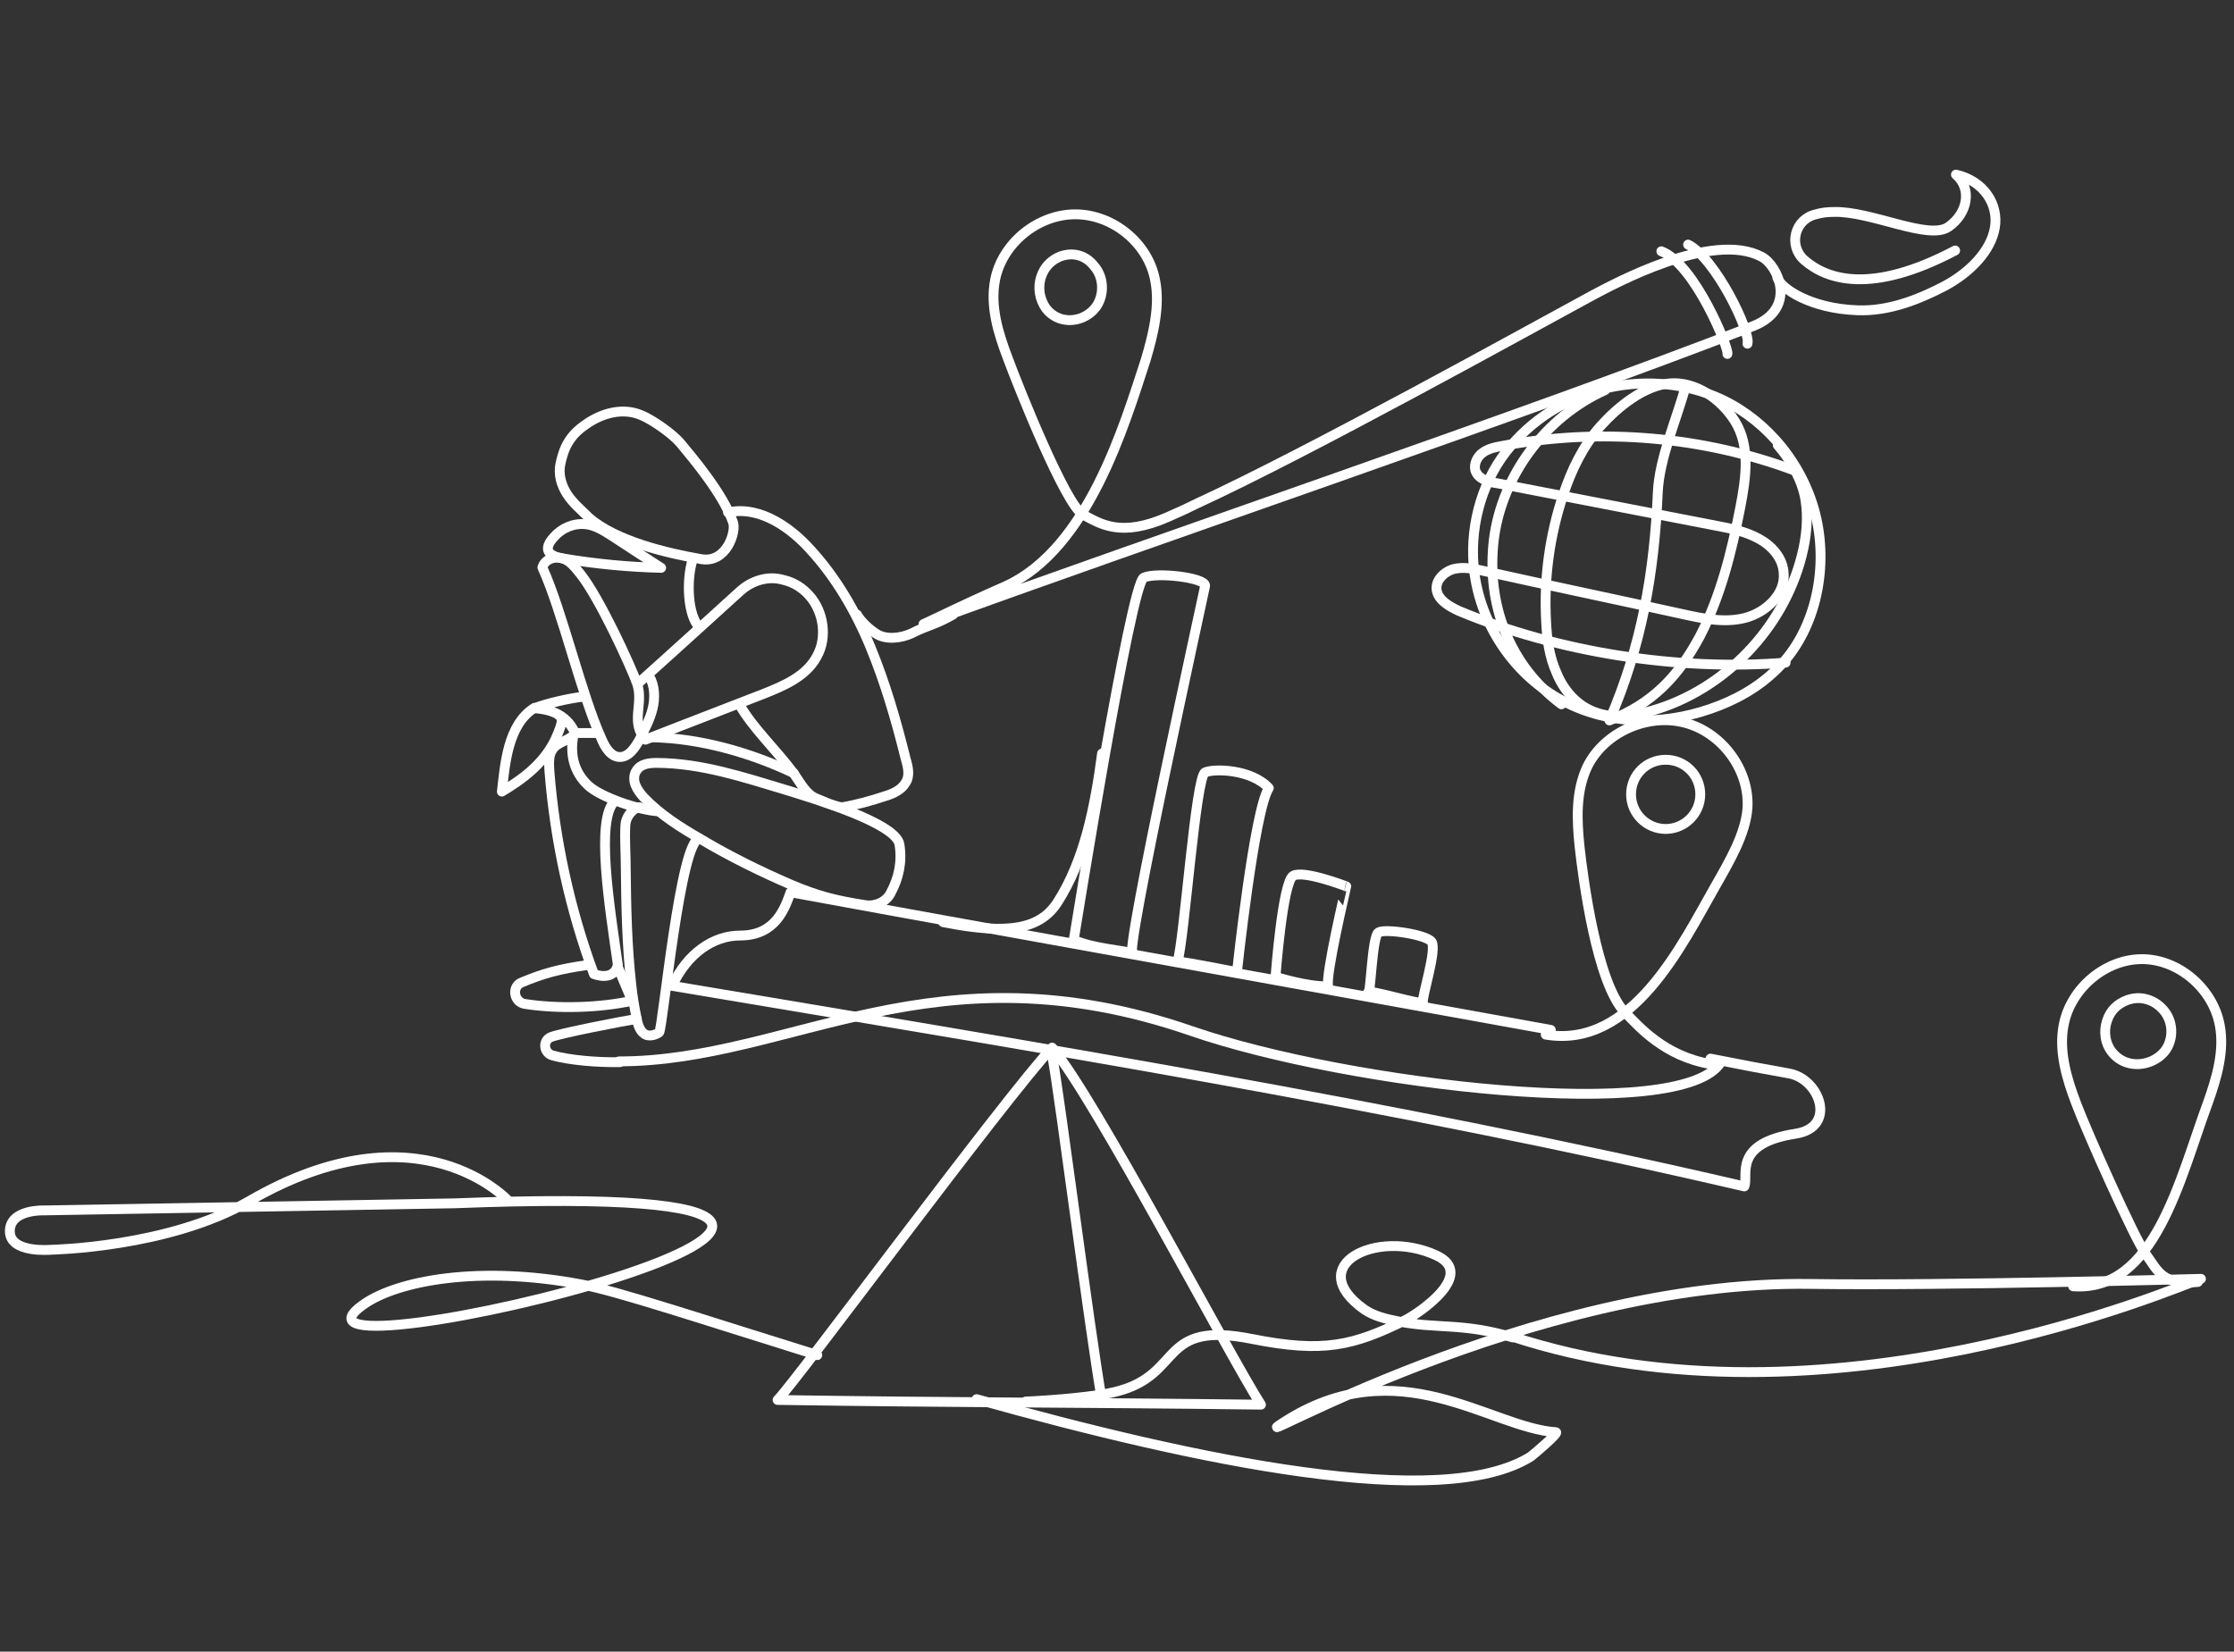 <?xml version="1.0" encoding="utf-8"?>
<!-- Generator: Adobe Illustrator 24.3.0, SVG Export Plug-In . SVG Version: 6.00 Build 0)  -->
<svg version="1.1" id="Layer_1" xmlns="http://www.w3.org/2000/svg" xmlns:xlink="http://www.w3.org/1999/xlink" x="0px" y="0px"
	 viewBox="0 0 568 420" style="enable-background:new 0 0 568 420;" xml:space="preserve">
<rect x="0" y="0" width="568" height="420" fill="#333333" stroke="none"/>
<style type="text/css">
	.st0{clip-path:url(#SVGID_2_);}
	.st1{fill:none;stroke:#FFFFFF;stroke-width:2.5;stroke-linecap:round;stroke-linejoin:round;stroke-miterlimit:10;}
</style>
<g>
	<defs>
		<rect id="SVGID_1_" width="568" height="420.2"/>
	</defs>
	<clipPath id="SVGID_2_">
		<use xlink:href="#SVGID_1_"  style="overflow:visible;"/>
	</clipPath>
	<g class="st0">
		<path class="st1" d="M394.3,261.9c-71.7-13-169.2-30.5-193.3-35c-1.4,3.9-3.7,11-12.8,11c-6.9,0-13.5,4.6-17.3,12.8
			c91.4,15.4,182.4,30,272.6,51c1.2-2.6-3.2-10.9,13-13.4c10.6-1.6,6.3-13.8-1.5-15.3c-5.7-1-12.5-2.3-20.1-3.8"/>
		<path class="st1" d="M451.9,70.6c0.8,2.7,8.4,7.9,20.4,8.3c7.7,0.3,15.3-2.6,22-6.1c6.6-3.5,11.9-9,12.9-14.9s-2.8-11.9-9.9-13.5
			c4.1,3.5,3.1,9.8-1.9,13.3c-5.1,3.5-19.7-4.1-29.2-3.8c-1.6,0-3.2,0.2-4.5,0.6c-5.4,1.2-7.1,7.9-3,11.6c5.7,5,17,8.9,38.4-2.4"/>
		<path class="st1" d="M197.7,356c44.9,0.7,74.8,0.6,122.9,1.2c-8.5-13.3-42.3-78.1-53.1-90.8C255.3,279.5,202.4,351.3,197.7,356z"
			/>
		<path class="st1" d="M288,242.5c-1.5-0.8-10-1.2-15-3.5c0.6-3.5,14.5-90.6,17.8-92.1c3.2-1.5,15.9,0,15.6,2.1
			C306,151.1,285.6,243.7,288,242.5z"/>
		<path class="st1" d="M314.5,247.2c0,0-12.5-2.5-15.1-2.7c1.7-5.4,4.6-47,7-48.1c2.4-1,11.8-0.8,16.2,4
			C318.9,206,314.5,247.2,314.5,247.2z"/>
		<path class="st1" d="M337.7,250.8c-5.2,0.2-13.4-2.4-13.4-2.4s1.8-24.2,4.5-25.7c2.7-1.5,13.5,2.7,13.5,2.7
			S336.9,248.2,337.7,250.8z"/>
		<path class="st1" d="M361.8,254.8c0.3,1.2-14.7-3.7-14-2.3c0.7,1.4,1-14.5,2.7-15.4c1.6-1,12.1,0.5,13.5,2.4
			C365.4,241.5,361.4,253.8,361.8,254.8z"/>
		<path class="st1" d="M423.5,210.8c4.8,0,8.8-3.9,8.8-8.8s-3.9-8.8-8.8-8.8s-8.8,3.9-8.8,8.8S418.7,210.8,423.5,210.8z"/>
		<path class="st1" d="M173,112.7c-2-2.4-7.2-6-9.9-7.1c-4.6-2-10-0.7-14.4,2.5c-3.6,2.5-5.3,5.4-6.2,9.8c-0.6,2.7,0.2,5.5,1.7,7.8
			c1.5,2.3,3.6,4,5.5,5.9c6.8,6,20,9.1,28.7,10.6c6.3,1,8.8-6.9,8-9.3C183.9,125.6,175.9,116.2,173,112.7z"/>
		<path class="st1" d="M165.1,172c1.4,2.4,1.5,5.5,0.8,8.3c-0.7,2.8-2.1,5.3-3.3,7.8c-1.2,2.1-2.7,4.4-5,4.4s-3.8-2.5-4.7-4.7
			c-5.1-11.2-9.9-32.3-15-43.5c0.6-2.1,3.1-2.9,5.1-2.3c2,0.6,3.3,2.4,4.6,4c4.8,6,12.8,23.4,14.4,27.9c1.7,5.2-1.8,9.7,2.1,14.2
			c9.9-3.9,19.9-7.7,29.9-11.6c5.3-2.1,11-4.5,13.7-9.6c2.7-4.8,1.7-11.3-1.8-15.3c-1.7-2-4-3.5-6.6-4.1c-3.9-1.2-8.1,0.1-11.1,2.8
			c-8.5,7.7-17.7,16.1-26.1,23.6"/>
		<path class="st1" d="M168.1,144.4c-4.2-2.7-8.2-5.3-12.3-8c-2.2-1.4-4.5-2.9-7-3.1c-3-0.3-6,1-8,3.3c-2.9,3.2-1.3,4.8,2.3,5.4
			C151.4,143.4,159.8,144.2,168.1,144.4z"/>
		<path class="st1" d="M187.9,179c3.5,6.2,9.6,11.8,14,17.8c1.7,2.4,3.1,5.3,5.8,6.3c2.1,0.8,3.3,1.6,6.3,2.2
			c3.6-0.6,7.3-1.6,11.5-3c1.8-0.6,3.7-1.5,4.7-3.2c1.2-1.7,0.7-4,0.1-6c-2.4-9.7-5.2-19.4-9-28.6c-3.8-9.2-8.9-17.9-15.5-25
			c-4-4.4-12-11.1-20.7-9.2"/>
		<path class="st1" d="M176.1,142.3c-1.7,5.4-1.2,14.3,1.7,17.2"/>
		<path class="st1" d="M199.9,200.9c-11-3.3-21.4-6.8-32.8-6.9c-2,0-4.2,0.2-5.3,2c-0.7,1-0.7,2.5-0.2,3.7c0.5,1.2,1.3,2.2,2.1,3.1
			c4.2,4.4,9.3,7.6,14.5,10.6c7.2,4.3,15.3,8.3,23,11.6c6.6,2.8,11.2,4,19,5.2c2.5,0.3,5.2-0.9,6.3-3.2c2-3.7,2.9-7.8,2.2-12.2
			C228,209.3,206.3,202.9,199.9,200.9z"/>
		<path class="st1" d="M162.7,205.3c-0.9-0.3-3.6,1.8-3.7,4.6c-0.2,3.6,0.1,7.3,0.1,10.8c0.1,9.9,0.3,19.8,1.4,29.6
			c0.3,3,0.8,5.9,1.4,8.8c0.3,1.7,1,3.6,2.5,4.1c1,0.3,2.3,0,3.2-0.7c0.9-0.7,5.4-49.6,10.3-49.2"/>
		<path class="st1" d="M161.9,259.1c-3.2,0.5-20.3,3.8-22,4.7c-2,1-1.6,4,0.6,4.6c4.4,1.2,11.2,1.8,17.1,1.7"/>
		<path class="st1" d="M149.4,245.4c-7.3,1-11.4,2.2-16.7,4.4c-2.7,1-2.1,5.1,0.8,5.5c8.4,1.3,18.9,1,27.2-0.8l-3.7-8.8
			c-0.8,2.7-3.5,2.9-6,2c-6.1-16.5-9.9-33.9-11.3-51.5c-0.1-1.5-0.2-3,0.2-4.4c1-3.1,3.9-3,5.9-4.8c-0.9,4.7,0,9.2,3.7,12.7
			c3.3,3.1,13,6.3,17.7,6.6"/>
		<path class="st1" d="M165.7,187.5c12.1,0.2,24.9,3.8,36.1,9.1"/>
		<path class="st1" d="M148.1,177.2c-3,0.3-9.3,1.7-12.2,2.9c2.9,0.2,8,1,10.3,6.3h5.7"/>
		<path class="st1" d="M135.9,180c-6.8,4.2-7.5,14.3-8.3,21.3c4.6-2.8,11.3-7.1,14.3-14.9c0.5-1.3,1.6-3.8,0.3-4.4"/>
		<path class="st1" d="M156.4,203.6c-5.1,4.5-1.4,27,0.7,41.8"/>
		<path class="st1" d="M207.8,344.6c-28.3-8.8-51.1-16.4-60.1-18c-26-4.9-46.6-0.9-55.1,5c-32.9,22.8,196.4-32.4,22.9-25.6
			l-104.2,1.8c0,0-8.8-0.4-8.8,5.3s10.5,4.7,10.5,4.7s29.8-0.5,50.4-12.4c43.3-25.1,66,0.1,66,0.1"/>
		<path class="st1" d="M384.2,339.8c80,26.4,169.6-12.7,175.4-14.6c0,0-64.8,1.8-99.2,1.3c-71.4-1.1-147.7,44.1-134.2,35.3
			c29.4-19.1,52.6,1.3,69.4,2.4c0.9,0.1-5.6,5.6-6.4,6.2c-22.7,14.2-84.8,1.1-140.9-14.6"/>
		<path class="st1" d="M267.6,268.9c1.9,10.3,9.4,69.1,12.6,87.4"/>
		<path class="st1" d="M429.2,62.2c6.9,3.4,16,22.2,15.1,25.2"/>
		<path class="st1" d="M422.4,63.9c8.5,3.2,17.3,24.9,16.8,26.1"/>
		<path class="st1" d="M157.4,269.9c43.8,0,79.9-30.4,145.6-7.7c39.4,13.6,125.2,23.8,134.6,7.8"/>
		<path class="st1" d="M297.1,131.4c-12.2,5.4-17.3,1.8-21.7-0.5c-4.4-2.3-16.4-32.3-19.2-39.9c-2.4-6.3-4.5-13.1-3.2-19.8
			c1.8-9.3,10.8-16.7,20.4-16.7c9.6,0,18.6,7.4,20.3,16.8c1.3,6.5-0.5,13.8-2.4,20.2c-5.4,16.5-14.6,47.9-35.5,57.5
			c-12.7,5.6-17.4,8.1-21,9.7c57.7-21.1,153.6-53.5,211-75.8c11.3-4.5,6.3-15.4,2.1-17.6c-12.6-6.7-37.5,6.9-43,9.8
			c-15.7,8.5-72.6,40.1-100.7,53C300,130.2,298.3,130.8,297.1,131.4z"/>
		<path class="st1" d="M435,270.6c-11.9-2-18.3-9.6-21.8-13.1c-7.2-7.3-10.7-34.1-11.6-42.3c-0.7-6.8-1-14,2-20.3
			c4.3-8.7,15.3-13.6,24.8-11.1s16.5,12.1,15.9,21.7c-0.5,6.6-4.5,13.4-8.2,19.9c-8.4,14.7-21.1,41.4-43.1,37.7"/>
		<path class="st1" d="M269.6,65.2c-2.2,0.9-4,2.5-4.9,5.2c-0.9,2.7-0.4,5.8,1.3,8.1c1,1.3,2.4,2.2,3.8,2.6c3.4,1,7.2-0.5,9.1-3.4
			c1.9-3,1.7-7.2-0.6-9.9C276.2,65,273,64,269.6,65.2z"/>
		<path class="st1" d="M242.3,156.3c-4.5,2.6-6.5,2.7-10.4,4.7c-2.7,1.3-6.7,1.8-9.2,0.1c-1.6-1-3.9-3.1-4.8-4.8"/>
		<path class="st1" d="M558.8,326c-9.1,0.8-10-2.6-13.3-7.2c-2.8-3.9-14.9-30.9-17.7-38.4c-2.4-6.3-4.4-13.2-3.1-19.8
			c1.8-9.3,10.6-16.7,19.9-16.7c9.3,0,18.1,7.5,19.8,16.9c1.2,6.5-0.8,13.3-3,19.5c-7.2,19.4-13.5,48.3-34.3,46.8"/>
		<path class="st1" d="M540.9,254.3c-2.4,0.9-4.3,2.5-5.2,5.3c-0.9,2.7-0.5,5.8,1.4,8.1c1.1,1.3,2.5,2.2,4,2.6
			c3.5,1,7.6-0.5,9.6-3.4c2-3,1.8-7.2-0.6-10C547.8,254.2,544.3,253.1,540.9,254.3z"/>
		<path class="st1" d="M384.6,340.1c-12.7-3.8-19.2-2.1-29.2-4.1c-3-0.6-6-1.3-8.5-3c-15.8-11.2,3.1-20.7,18.2-13.8
			c10.6,4.8-4.6,14.9-7.8,16.5c-13.2,6.5-20.8,8.4-38.9,4.8c-24-4.8-17.4,8.9-34.3,13.3c-5.2,1.4-16.5,2.3-23.3,2.6"/>
		<path class="st1" d="M382.9,114.9c-6.5,8.4-9.5,20-8,31c2,14.6,11.6,27.2,23.8,33c12.1,5.9,26.1,5.4,38.5,0.5
			c6.1-2.4,11.9-6,16.5-11.3c8.6-10,11.3-25.5,7.5-38.7c-3.8-13.2-13.6-23.8-25.2-28.6C417.9,93.4,395.6,98.6,382.9,114.9z"/>
		<path class="st1" d="M428.7,97.8c-2.3,8.6-6.8,18.6-7.2,27.4c-0.9,20.6-4.1,39-12.3,58c10.8-4.2,17.5-11.1,23-21.4
			c5.3-10.2,8.1-21.6,10.3-32.9c1.4-7.3,2.6-15.4-1.4-21.8c-3.5-5.6-10-10.2-16.6-9.6c-6.6,0.6-13.2,6-17.6,10.9
			c-4.4,5-7.3,11-9.4,17.3c-3.5,10.4-5,21.4-4.4,32.3c0.2,4.5,0.8,9,2.7,13.2c1.7,4.2,4.9,7.9,9,9.6c4.8,2.1,10.3,1.4,15.3-0.1
			c18.3-5.3,33.3-20.8,38-39.4c1.2-4.7,1.7-9.6,0.9-14.4c-0.8-4.7-3.6-9.8-7-13.7"/>
		<path class="st1" d="M408.1,99.2c-15.3,6.9-26.3,21.9-28.3,38.1c-1.9,16.2,3.8,31.8,17.2,41.8"/>
		<path class="st1" d="M456.9,119.9c-23.7-9-50-11.2-75-6.5c-1.8,0.3-3.5,0.7-4.9,1.7c-1.4,1-2.3,2.8-1.9,4.5c0.7,2.2,3.3,3,5.6,3.3
			c18.5,3.6,37.2,7.2,55.7,10.8c3.8,0.7,7.5,1.5,10.8,3.3c3.3,1.8,6.1,4.9,6.3,8.7c0.5,5.4-4.5,10-9.7,11.4
			c-5.3,1.4-10.9,0.2-16.3-1c-16.8-3.7-33.6-7.2-50.2-10.9c-2.6-0.6-5.3-1.1-7.7-0.5c-2.5,0.7-4.8,3-4.3,5.5c0.5,2.5,3.2,4,5.5,5.1
			c25.2,10.6,55.9,15.4,83.2,13.2"/>
		<path class="st1" d="M239.8,234.5c17,3.4,24.8,1.6,29.1-5.1c6.8-10.6,9.5-24.2,11.3-37.8"/>
	</g>
</g>
</svg>
